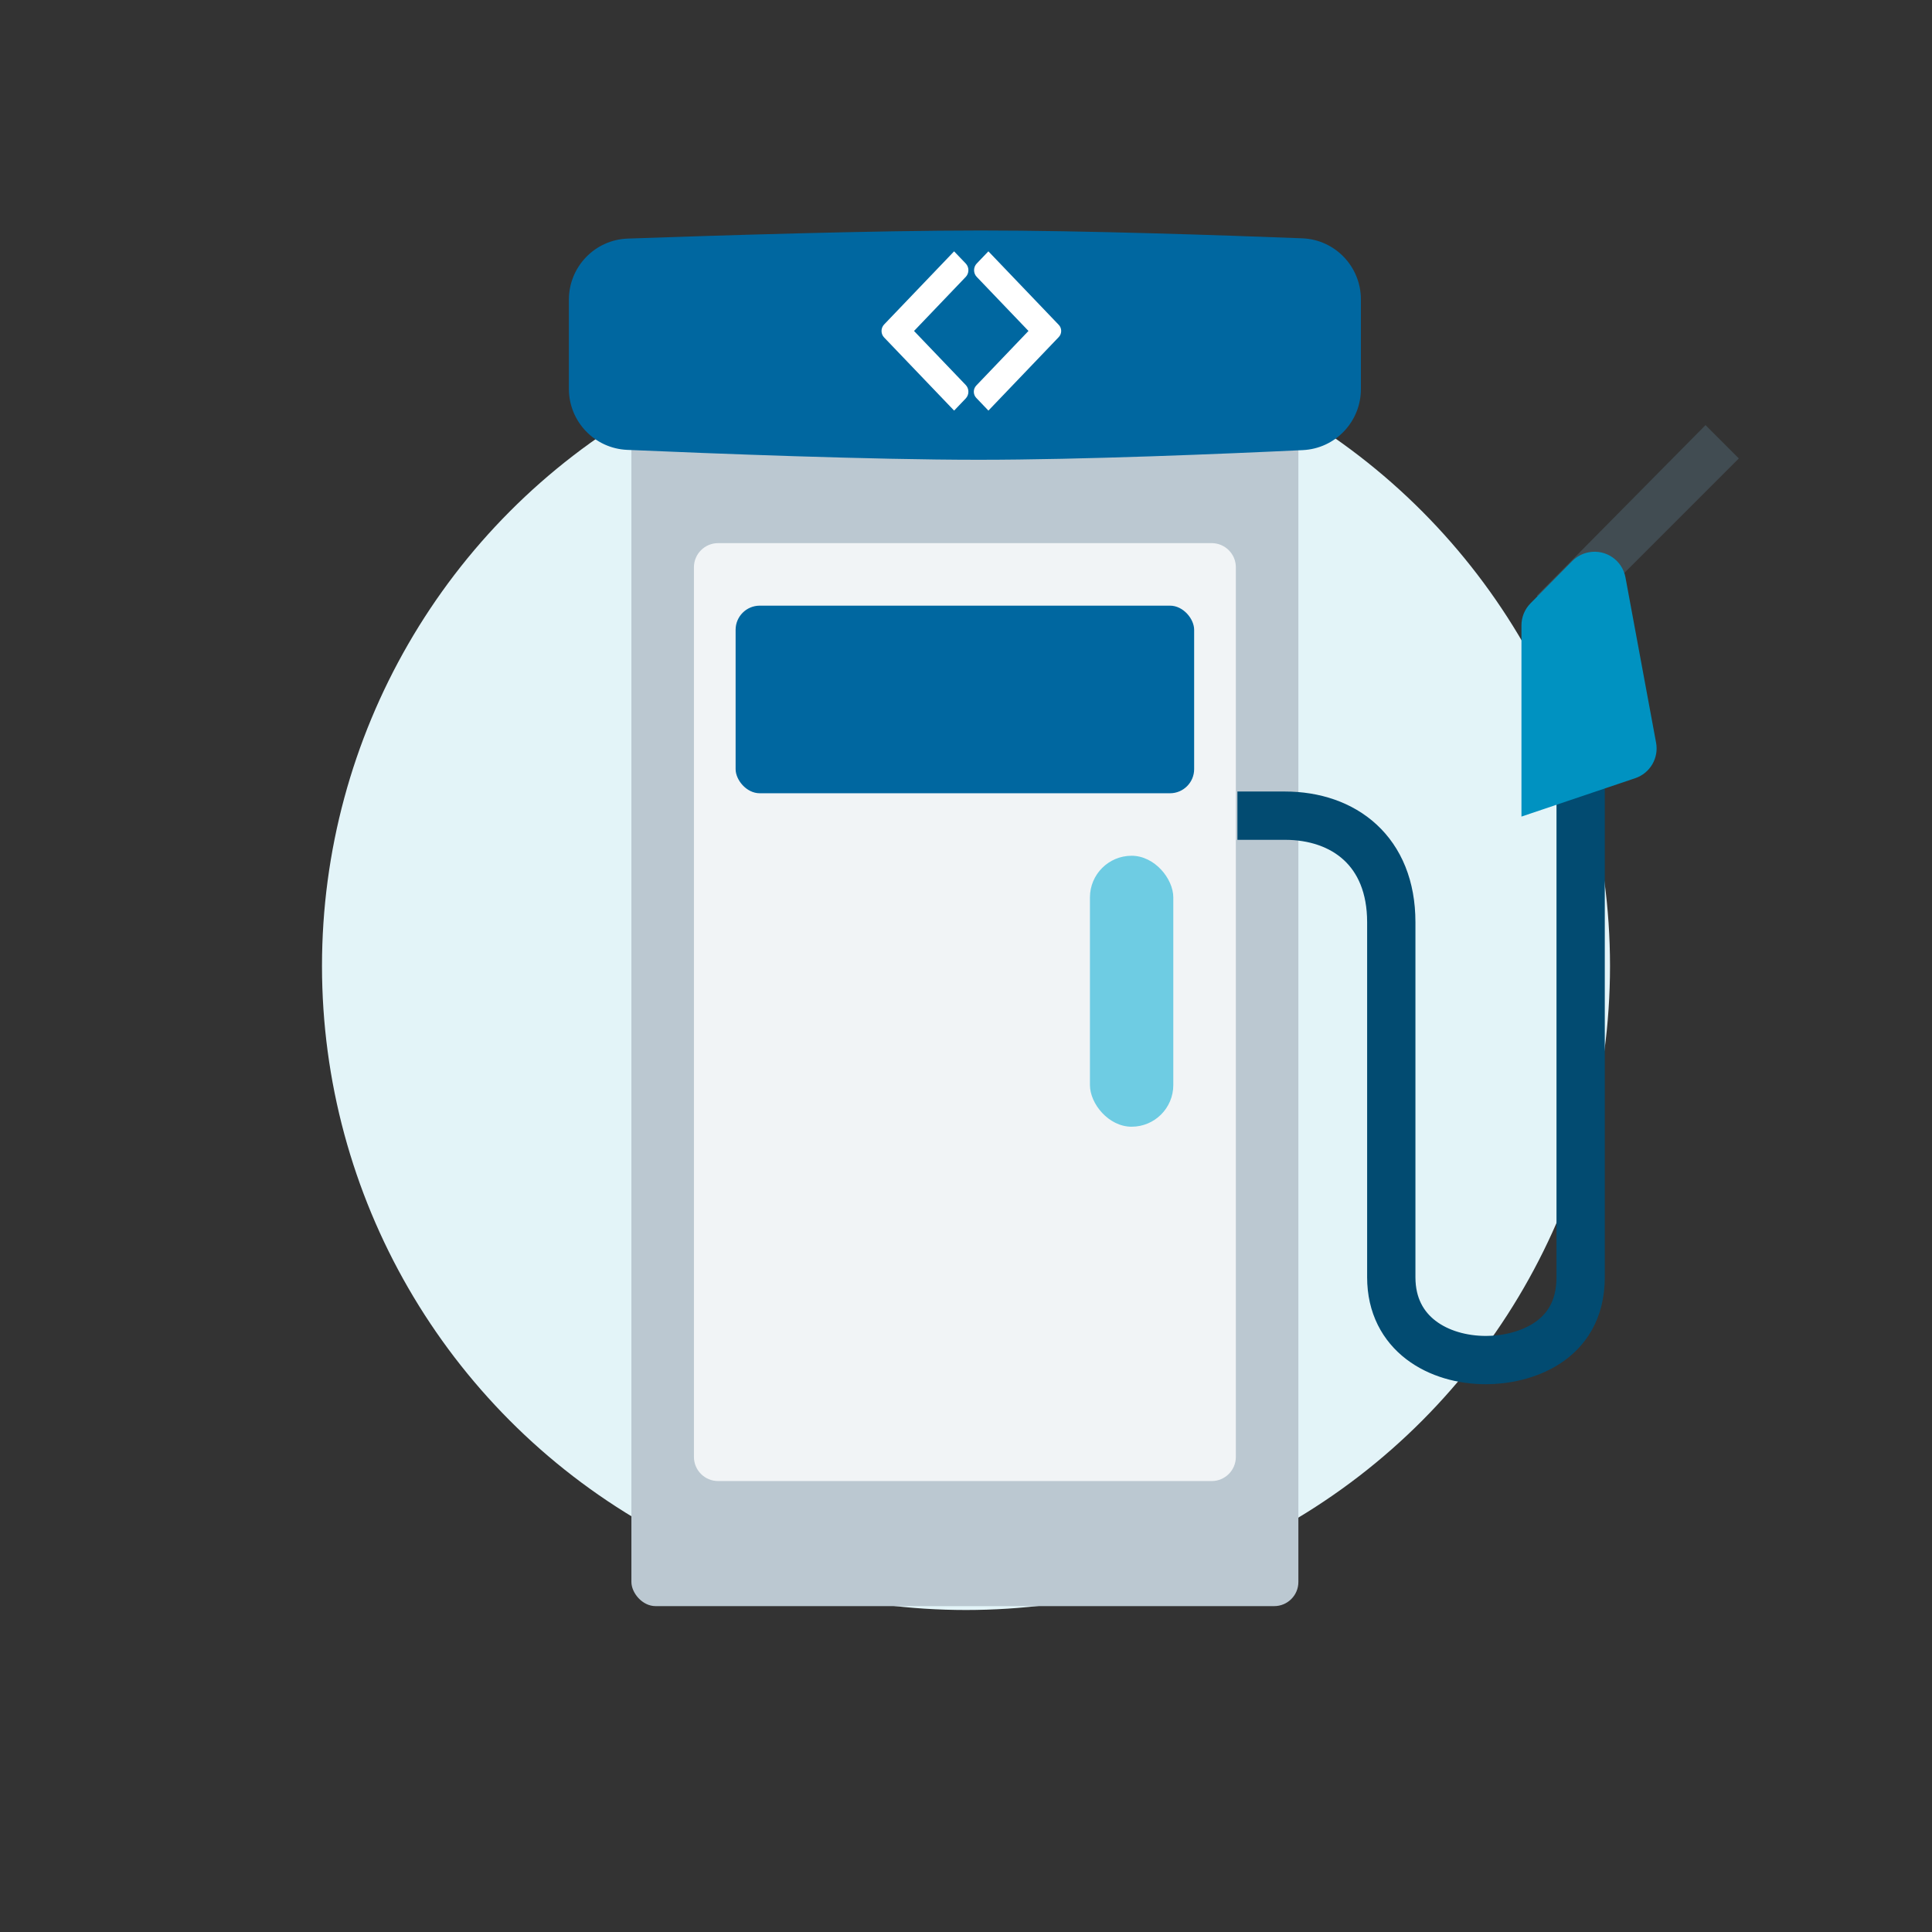 <svg width="80" height="80" viewBox="0 0 80 80" fill="none" xmlns="http://www.w3.org/2000/svg">
<rect x="0" y="0" width="80" height="80" fill="#333333" stroke="none"/>
<circle cx="40" cy="40" r="26.667" fill="#E3F4F8"/>
<rect x="26.145" y="12.133" width="27.618" height="54.373" rx="1" fill="#BBC8D1"/>
<path d="M28.734 23.49C28.734 22.938 29.182 22.49 29.734 22.49H50.174C50.726 22.49 51.174 22.938 51.174 23.49V60.327C51.174 60.88 50.726 61.327 50.174 61.327H29.734C29.182 61.327 28.734 60.88 28.734 60.327V23.49Z" fill="#F1F4F6"/>
<rect x="30.46" y="25.079" width="18.987" height="7.768" rx="1" fill="#0067A0"/>
<rect x="45.132" y="35.435" width="3.452" height="11.22" rx="1.726" fill="#6ECCE3"/>
<path fill-rule="evenodd" clip-rule="evenodd" d="M23.556 12.413C23.556 11.048 24.63 9.927 25.994 9.879C29.539 9.754 36.175 9.544 40.609 9.544C44.921 9.544 50.703 9.743 53.924 9.868C55.283 9.921 56.352 11.04 56.352 12.4V16.11C56.352 17.46 55.296 18.574 53.947 18.638C50.708 18.792 44.85 19.038 40.512 19.038C36.072 19.038 29.485 18.78 25.971 18.628C24.616 18.569 23.556 17.452 23.556 16.096L23.556 12.413Z" fill="#0067A0"/>
<path d="M40.927 10.407L43.842 13.453C43.975 13.591 43.975 13.817 43.842 13.956L40.928 17.002L40.425 16.476C40.29 16.335 40.29 16.106 40.425 15.965L42.587 13.704L40.443 11.464C40.298 11.312 40.298 11.065 40.443 10.913L40.927 10.407Z" fill="white"/>
<path d="M39.989 10.911L39.507 10.408L36.608 13.438C36.467 13.586 36.467 13.825 36.608 13.972L39.508 17.002L39.989 16.499C40.136 16.345 40.136 16.096 39.989 15.942L37.848 13.705L39.989 11.466C40.136 11.313 40.136 11.064 39.989 10.911Z" fill="white"/>
<path d="M51.239 33.775C51.239 33.775 51.631 33.775 53.2 33.775C55.65 33.775 57.61 35.245 57.61 38.186C57.61 41.126 57.61 49.947 57.61 52.888C57.61 55.24 59.57 56.318 61.531 56.318C63.001 56.318 65.451 55.632 65.451 52.888C65.451 50.143 65.451 37.369 65.451 31.325" stroke="#024B71" stroke-width="2"/>
<path d="M63.636 24.668L65.212 25.771L72.001 18.982L70.622 17.603L63.636 24.668Z" fill="#414C52"/>
<path fill-rule="evenodd" clip-rule="evenodd" d="M65.103 23.232L63.375 24.982C63.135 25.225 63 25.553 63 25.896V33.813L67.712 32.223C68.325 32.016 68.693 31.39 68.575 30.754L67.307 23.909C67.176 23.203 66.498 22.737 65.792 22.868C65.53 22.916 65.29 23.043 65.103 23.232Z" fill="#0092C1"/>
</svg>
